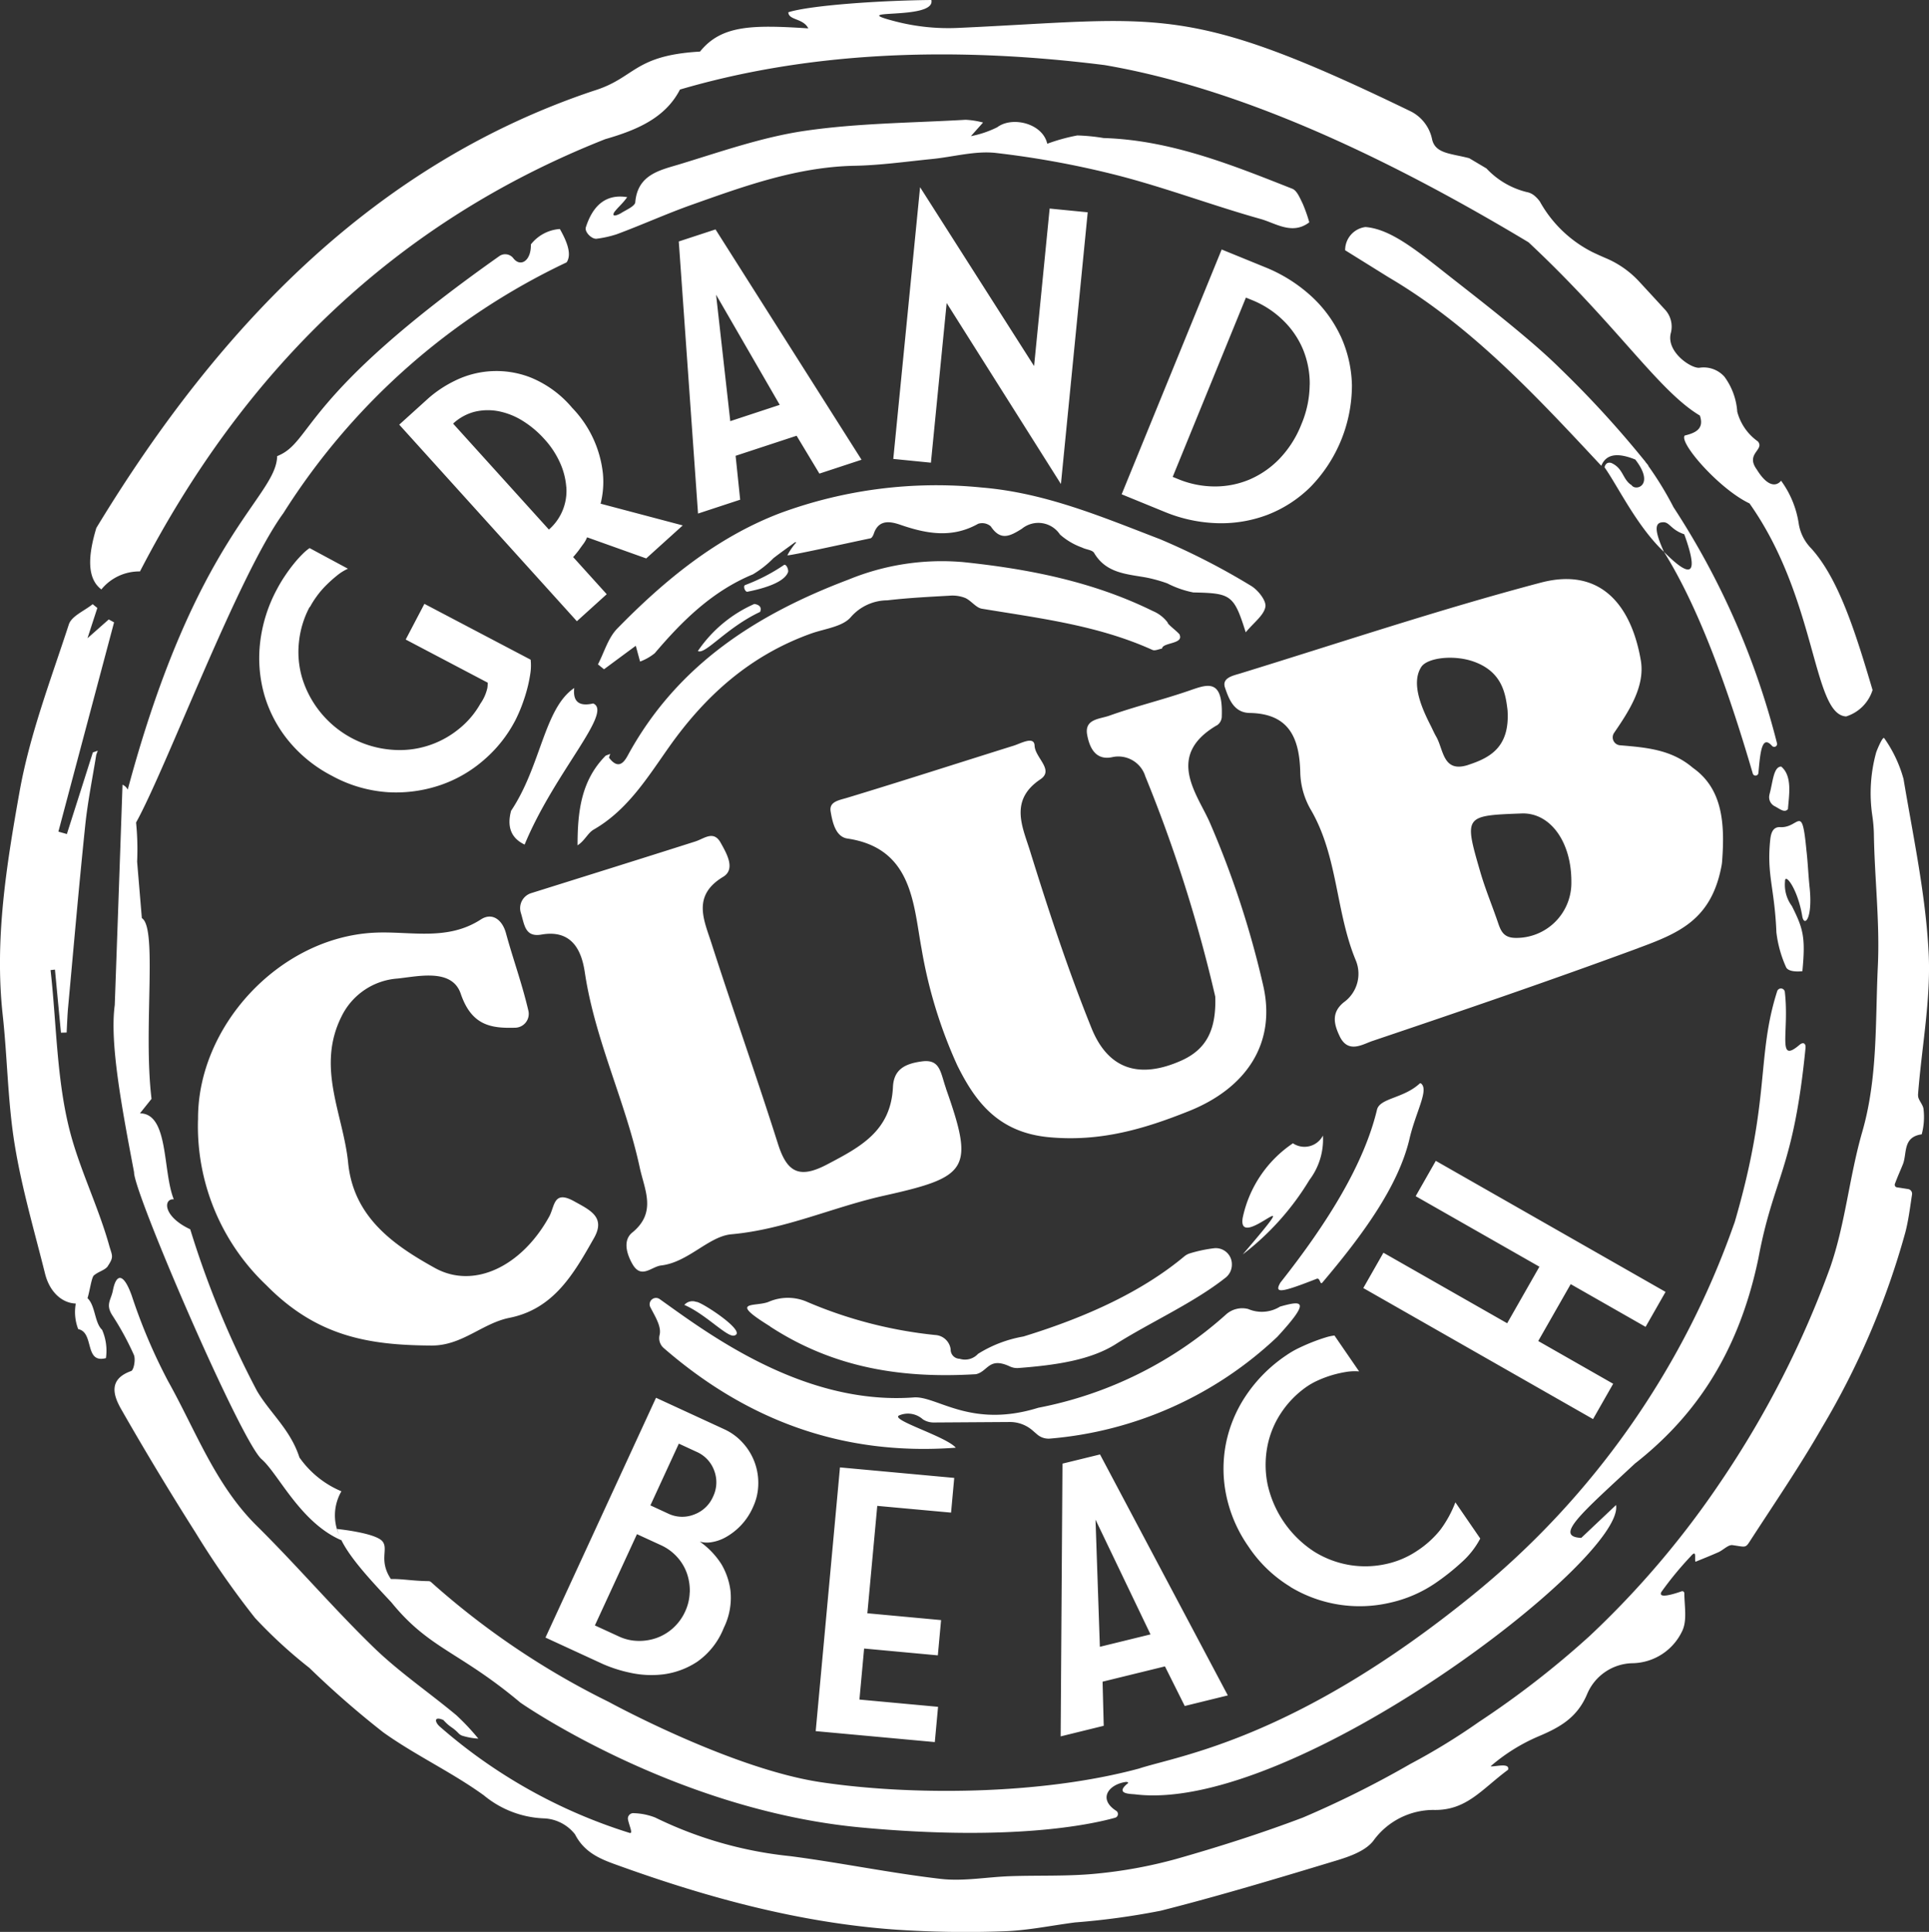<svg xmlns="http://www.w3.org/2000/svg" width="200.36" height="200.672" viewBox="0 0 200.36 200.672">
  <rect x="0" y="0" width="200.36" height="200.672" fill="#333333" stroke="none"/>
  <path id="Artboard_1" data-name="Artboard 1" d="M63.25,94.724c0-3.452.349-6.732,2.926-9.326.154-.057.314-.12.469-.177-.046.131-.091.257-.131.389h0c1.166,1.537,1.766.091,2.143-.577C73.77,75.895,81.879,70.706,91.41,67.106a25.514,25.514,0,0,1,11.874-1.811c6.812.709,13.5,2.023,19.709,5.08a3.723,3.723,0,0,1,1.56,1.211c-.086.143,1.343,1.171,1.251,1.314.337.914-1.806.749-1.84,1.377-.32.051-.737.263-1,.143-5.634-2.554-11.7-3.286-17.709-4.28-.623-.1-1.114-.84-1.743-1.12a3.588,3.588,0,0,0-1.617-.234c-2.154.12-4.314.229-6.457.48a5.06,5.06,0,0,0-3.789,1.726c-.851,1.023-2.714,1.217-4.143,1.726-6.263,2.246-10.92,6.366-14.743,11.772-2.223,3.143-4.3,6.554-7.834,8.589-.611.349-.943,1.177-1.686,1.64Zm127.973,4.394c-.137-1.314-.194-2.743-.331-3.857-.474-5.04-.737-2.314-2.731-2.434-.709-.04-.943.543-1.023,1.246-.4,3.7.44,4.972.634,9.7a12.305,12.305,0,0,0,.989,3.566c.246.646,1.709.451,1.709.451.349-3.583.063-4.457-1.091-6.766a3.72,3.72,0,0,1-.714-2.549c-.023-.977,1.32.754,1.789,3.594.194,1.166,1.1.337.771-2.943ZM65.381,75.929l.617.5c1.131-.84,2.269-1.68,3.3-2.44.16.583.3,1.109.446,1.64a5.423,5.423,0,0,0,1.526-.869c2.88-3.389,5.983-6.452,10.2-8.195a10.64,10.64,0,0,0,2.131-1.68c.731-.566,1.486-1.1,2.234-1.646.046-.034.149.017.126.017a6.893,6.893,0,0,0-.92,1.337c.354.034,5.9-1.194,8.629-1.766.149-.029.291-.3.354-.491.526-1.554,1.811-1.24,2.8-.9,2.72.937,5.354,1.389,8.034-.12a1.369,1.369,0,0,1,1.309.263c1.017,1.537,1.989,1.034,3.229.257a2.7,2.7,0,0,1,3.966.6,7.066,7.066,0,0,0,2.291,1.349c.411.217,1.063.24,1.251.56,1.251,2.126,3.406,2.189,5.451,2.56a15.56,15.56,0,0,1,2.149.6,10.2,10.2,0,0,0,2.7.943c3.909.08,4.217.229,5.446,4.143.851-1.029,1.9-1.777,2.046-2.663.1-.657-.817-1.794-1.566-2.211a71.8,71.8,0,0,0-9.377-4.8c-6-2.3-11.9-4.817-18.509-5.366A46.927,46.927,0,0,0,84.267,60.22c-6.589,2.52-12.006,6.977-16.9,11.989-.949.971-1.349,2.469-2.006,3.726ZM68.41,27.391c-2.394-.394-3.651,1.1-4.3,3.132-.154.486.629,1.263,1.137,1.183a11.314,11.314,0,0,0,2.051-.457c2.64-.977,5.211-2.149,7.863-3.086,5.474-1.943,10.937-3.92,16.874-4.034,2.674-.051,5.343-.434,8.012-.7,2.234-.217,4.509-.88,6.68-.629a95.175,95.175,0,0,1,12.726,2.354c4.966,1.286,9.794,3.114,14.737,4.5,1.577.44,3.291,1.7,5.063.349a15.8,15.8,0,0,0-.686-1.943c-.28-.566-.589-1.349-1.074-1.543-6.331-2.5-12.657-5.057-19.606-5.269a19.638,19.638,0,0,0-2.731-.269,19.251,19.251,0,0,0-3.12.863c-.48-2.137-3.657-2.88-5.194-1.714a10.742,10.742,0,0,1-2.737.926c.691-.777.909-1.017,1.263-1.417a8.721,8.721,0,0,0-1.806-.286c-5.571.326-11.189.343-16.7,1.149-4.423.646-8.732,2.171-13.04,3.48-2,.606-4.331,1.051-4.577,3.932-.034.423-.943.794-1.48,1.137-.12.08-1.063.56-.709-.091.446-.589.783-.789,1.349-1.566Zm134.07,93.248c.371-4.949,1.36-9.92,1.1-14.829-.314-6.029-1.606-12.012-2.606-17.995a13.552,13.552,0,0,0-2.011-4.24c-.166-.171-.754,1.251-.834,1.509a15.917,15.917,0,0,0-.394,6.566,15.5,15.5,0,0,1,.16,1.8c.063,4.617.634,9.263.411,13.869-.274,5.737.011,11.52-1.623,17.178-1.337,4.634-1.754,9.56-3.337,14.092a101.147,101.147,0,0,1-11.326,22.178,93.615,93.615,0,0,1-13.652,16.08,94.648,94.648,0,0,1-11.5,8.926,66.783,66.783,0,0,1-7.126,4.366A104.279,104.279,0,0,1,138.6,195.7c-4.309,1.634-8.72,3.04-13.154,4.3a48.387,48.387,0,0,1-8.332,1.531c-2.949.291-5.943.16-8.914.263-2.417.08-4.863.554-7.234.28-5.223-.606-10.389-1.68-15.606-2.36A41.4,41.4,0,0,1,71.313,195.7a6.641,6.641,0,0,0-2.206-.451.562.562,0,0,0-.617.674c.154.72.566,1.52.137,1.366A54.589,54.589,0,0,1,48.9,186.217c-.491-.463-.566-1.069.411-.646.766.834.88.663,1.56,1.36a1,1,0,0,0,.411.274,7.255,7.255,0,0,0,1.663.3,23.965,23.965,0,0,0-2.3-2.446c-2.846-2.371-5.949-4.48-8.594-7.052-4.177-4.057-7.972-8.509-12.114-12.6-4.326-4.274-6.349-9.909-9.217-15.029a57.638,57.638,0,0,1-3.771-8.875c-.874-2.451-1.629-2.3-1.966-.531-.189.966-.783,1.434-.051,2.572a29.7,29.7,0,0,1,2.234,4.1c.2.457-.006,1.583-.286,1.68-2.406.857-1.84,2.554-1.017,3.989q3.7,6.472,7.7,12.777a90.438,90.438,0,0,0,6.183,8.875A49.411,49.411,0,0,0,35.4,180.16a95.587,95.587,0,0,0,7.68,6.7c3.337,2.383,7.126,4.137,10.446,6.543a10.384,10.384,0,0,0,6.171,2.383,4.33,4.33,0,0,1,3.291,1.663c1.046,2.04,2.891,2.657,4.646,3.286,9.257,3.331,18.726,5.892,28.583,6.606a109.1,109.1,0,0,0,11.274.177c2.48-.074,4.949-.6,7.423-.92a76.767,76.767,0,0,0,8.909-1.217c6.132-1.554,12.2-3.383,18.257-5.217,1.377-.417,3.023-1,3.829-2.051a7.714,7.714,0,0,1,6.234-3.2c3.446.086,5.011-2.149,7.754-4.172.229-.789-1.406-.28-1.811-.366a19.013,19.013,0,0,1,4.914-3.08c2.212-.931,4.069-1.926,5.114-4.423a5.224,5.224,0,0,1,4.663-3.2,5.817,5.817,0,0,0,5.246-3.423c.474-1.074.2-2.486.183-3.84a.21.21,0,0,0-.28-.206c-.811.286-2.491.806-2.1.063a35.022,35.022,0,0,1,3.046-3.7c.691-.817.354.349.5.566.8-.331,1.606-.646,2.394-1,.5-.229,1.011-.789,1.446-.726,1.274.177,1.337.32,1.749-.32,2.543-3.932,5.2-7.806,7.526-11.863a82.36,82.36,0,0,0,8.686-20.338c.331-1.291.491-2.629.686-3.9a.494.494,0,0,0-.417-.566c-.423-.063-.783-.126-1.154-.177a.271.271,0,0,1-.211-.354c.291-.789.577-1.406.829-2.034.457-1.131-.046-2.84,1.96-3.12a6.949,6.949,0,0,0,.189-2.594c-.029-.5-.606-1-.566-1.469ZM174.16,54.865a1.231,1.231,0,0,1-.074-.109h-.017a106.276,106.276,0,0,0-8.8-9.606c-3.183-3.16-8.8-7.452-11.949-9.937s-5.726-4.526-8.234-4.72a2.415,2.415,0,0,0-2.109,2.411l4.52,2.812c8.566,5.04,15.314,12.32,22.086,19.578.531-1.314,1.817-1.343,3.531-.651,2.08,2.68.04,3.326-.383,2.663-.96-.6-.84-1.749-2.114-2.309-.383-.1-.6.08-.7.451,1.417,2.017,3.366,6.126,6.172,8.783-.714-1.611-1.171-2.989-.2-3.063.783-.126.823.731,2.314,1.24,1.371,3.806,1.057,5.017-2.114,1.823,3.463,5.549,6.474,13.595,9.234,23.046a.3.3,0,0,0,.577-.051c.194-2.126.343-4.046,1.417-2.84a.3.3,0,0,0,.52-.257A81.019,81.019,0,0,0,177.1,59.62c0,.011.006.017.011.029a34.363,34.363,0,0,0-2.674-4.383c.023.011.04.023.063.034-.114-.149-.229-.28-.343-.423ZM129.65,82.26a1.124,1.124,0,0,0,.514-.977c.137-4.046-1.606-3.24-3.451-2.611-2.857.977-5.526,1.611-8.229,2.577-1.006.36-2.611.331-2.3,2,.234,1.263.834,2.669,2.577,2.314a2.933,2.933,0,0,1,3.463,1.994,149.568,149.568,0,0,1,7.263,22.875c.12,3.566-1,5.532-3.583,6.669-4.24,1.869-7.514.954-9.269-3.394-2.434-6.029-4.469-12.229-6.4-18.446-.76-2.446-2.166-5.223,1.086-7.4,1.469-.983-.549-2.234-.6-3.5-.04-1.023-1.406-.24-2.16,0-5.754,1.8-11.5,3.657-17.269,5.406-.886.269-1.931.4-1.754,1.434.183,1.074.5,2.629,1.743,2.811,6.749,1,6.84,6.794,7.692,11.395a48.69,48.69,0,0,0,3.714,12.155c1.823,3.68,4.189,6.983,9.543,7.474,5.291.491,9.823-.834,14.532-2.72,5.874-2.354,9.1-6.966,7.7-13.057a96.936,96.936,0,0,0-5.526-16.875c-1.286-2.966-4.692-6.949.7-10.126ZM23.826,123.227A22.742,22.742,0,0,0,30.918,140.4c5.251,5.337,10.629,6.24,17.166,6.274,3.183.017,5.263-2.314,8.1-2.88,4.629-.926,6.709-4.646,8.772-8.28,1.24-2.183-.411-2.909-2.069-3.829-2.154-1.194-1.989.52-2.583,1.594-2.829,5.143-7.8,7.589-11.863,5.343-4.32-2.389-8.457-5.292-9.017-10.915-.5-5.052-3.349-9.926-.68-15.235a7.036,7.036,0,0,1,5.817-3.92c2.177-.229,5.651-1.074,6.554,1.577,1.131,3.314,3.149,3.606,5.663,3.532a1.438,1.438,0,0,0,1.366-1.76c-.674-2.88-1.6-5.377-2.331-8.063-.383-1.406-1.44-2.183-2.606-1.423-3.531,2.291-7.377,1.183-11.1,1.377-9.869.509-18.377,9.766-18.274,19.44Zm77.692-3.269c-.583-1.646-.583-3.052-2.491-2.8-1.817.24-2.931.863-3.017,2.651-.211,4.594-3.4,6.246-6.857,8.063-2.909,1.526-4.16.777-5.086-2.143-2.211-6.977-4.669-13.875-6.909-20.846-.771-2.406-2.04-4.932,1.211-6.892,1.326-.8.366-2.429-.257-3.549-.737-1.314-1.7-.423-2.634-.126-5.577,1.777-11.16,3.52-17.063,5.372a1.636,1.636,0,0,0-1.051,2.057c.377,1.223.417,2.543,2.143,2.24,3.474-.606,4.234,2.171,4.5,3.943,1.051,7.017,4.223,13.389,5.7,20.246.5,2.331,1.8,4.669-.777,6.766-.954.777-.623,2.126,0,3.234.926,1.663,1.983.3,3,.183,2.823-.331,4.937-3.029,7.3-3.24,5.577-.5,10.549-2.829,15.863-4.012,8.754-1.949,9.389-2.737,6.417-11.143ZM173.405,105.4c-9.143,3.372-18.366,6.526-27.6,9.64-1.006.337-2.52,1.354-3.4-.5-.6-1.263-.874-2.446.417-3.509a3.642,3.642,0,0,0,1.28-4.32c-2.109-5.04-1.857-10.755-4.64-15.606a8.1,8.1,0,0,1-1.143-3.869c-.069-3.692-1.171-6.2-5.263-6.269-1.646-.029-2.16-1.474-2.554-2.617-.366-1.057.874-1.263,1.623-1.5,10.372-3.194,20.675-6.646,31.16-9.417,6.234-1.651,9.417,2.36,10.4,8.057.469,2.691-1.217,5.274-2.771,7.543a.826.826,0,0,0,.617,1.291c2.794.234,5.354.451,7.566,2.343,3.074,2.166,3.337,5.737,3.034,9.715a3.877,3.877,0,0,1-.069.509c-1.057,5.543-4.383,6.932-8.646,8.5Zm-17.64-19.04c2.309-.754,4.331-1.869,4.08-5.68-.2-1.651-.514-3.96-3.474-5.034-2.1-.76-4.869-.417-5.486.543-1.057,1.64-.04,4.1.954,6.046.2.389.366.789.583,1.166C153.217,84.752,153.1,87.232,155.765,86.363Zm10.709,12.16c.023-4.166-2.2-7.223-5.166-7.114-5.971.223-5.994.229-4.28,6.12.526,1.8,1.257,3.537,1.857,5.314.3.88.629,1.469,1.766,1.491A5.712,5.712,0,0,0,166.474,98.524Zm20.583-9.092a1.049,1.049,0,0,0,.52,1.217c.577.3,1.029.726,1.394.314.1-1.429.486-3.434-.7-4.423-.817,0-.869,1.663-1.223,2.9ZM173.12,158.9a.106.106,0,0,1,.023-.017c5.52-4.36,10.549-10.635,12.76-21.281,1.577-8.452,3.64-9.172,4.891-21.823.051-.5-.24-.663-.623-.337-2.389,2.034-1.034-1.291-1.526-5.514a.409.409,0,0,0-.794-.057c-2.183,6.846-.651,11.109-4.411,23.983-.034.091-.063.183-.1.274A86.462,86.462,0,0,1,156.217,172.6c-18.389,14.949-30.515,16.663-34.629,18.006h.006c-10.274,2.777-23.789,2.823-33.12,1.417s-21.983-8.332-21.983-8.332a81.958,81.958,0,0,1-18.457-12.446.4.4,0,0,0-.274-.1c-1.611-.017-2.731-.246-3.9-.217-1.286-1.954-.229-3.091-.863-3.9-.7-.9-4.72-1.3-4.72-1.3a4.517,4.517,0,0,0,.217.646,4.985,4.985,0,0,1,.229-4.56,10.09,10.09,0,0,1-4.36-3.514c-.943-2.92-3.063-4.617-4.417-6.926A96.894,96.894,0,0,1,23.021,134.6c-2.886-1.354-2.783-3.212-1.709-3.114-1.177-2.937-.5-8.909-3.514-8.932L19,121.05c-.88-7.252.651-17.76-1.006-18.772l-.491-5.863a27.788,27.788,0,0,0-.109-4.069c3.126-5.617,10.572-25.641,15.3-32.132A70.359,70.359,0,0,1,62.113,34.162c.531-.789.114-2.034-.7-3.463A4.183,4.183,0,0,0,58.4,32.3c.04,1.709-1.074,2.394-1.817,1.44a1.063,1.063,0,0,0-1.44-.24C34.307,48.208,35.8,52.8,32.049,54.288c-.1,4.309-8.4,8.12-15.52,34.641a1.111,1.111,0,0,0-.543-.509c-.3,8.709-.589,16.829-.806,22.886-.537,3.96.737,10.663,2.006,17.366-.074,2.034,11.086,27.938,13.252,29.812,1.737,1.509,4.017,6.577,8.274,8.412-.029-.057-.046-.12-.074-.177.909,1.96,3.086,4.292,5.274,6.629h0c3.949,4.863,7.04,5.074,13.423,10.435h.006c.126.091,16.04,11.149,35.338,12.949,15.623,1.457,23.823-.286,26.412-1.011a.4.4,0,0,0,.086-.731c-1.851-1.206-.817-2.686.96-2.977.229-.04.36.057.28.126-1.451,1.154.343,1.1.754,1.154,16.417,2.017,50.932-24.475,49.943-30.052l-3.611,3.412c-2.874-.131.029-2.554,5.611-7.754ZM13.786,68.14A5.078,5.078,0,0,1,17.8,66.266c10.8-20.892,26.526-36.292,48.321-44.9,3.251-.937,6.24-2.183,7.766-5.154,12.606-3.7,27.223-4.663,44.1-2.543,13.292,2.269,28.132,8.852,44.035,18.406,9.234,8.634,13.486,15.429,17.8,18,.469,1.366-.429,1.8-1.571,2.074-.634.737,3.6,5.577,6.726,7.052,7.029,9.943,6.543,21.966,10.04,22.126a4.191,4.191,0,0,0,2.743-2.743c-1.72-5.794-3.474-11.515-6.377-14.715a4.714,4.714,0,0,1-1.3-2.617,10.064,10.064,0,0,0-1.829-4.412s-.931,1.411-2.531-1.177c-1.194-1.646.851-2.023.126-2.9a5.486,5.486,0,0,1-2.143-3.08,6.944,6.944,0,0,0-1.331-3.64,2.883,2.883,0,0,0-2.611-.931c-.9.069-3.491-1.7-2.949-3.646a2.6,2.6,0,0,0-.646-2.429c-.794-.869-1.829-1.989-2.669-2.9a10.012,10.012,0,0,0-3.457-2.417c-.486-.206-.949-.417-1.4-.634a12.9,12.9,0,0,1-5.44-5.24,3.168,3.168,0,0,0-.554-.6,1.746,1.746,0,0,0-.823-.389,8.5,8.5,0,0,1-4.171-2.451l-1.789-1.063c-1.891-.5-3.5-.457-3.851-1.937a4.2,4.2,0,0,0-2.166-2.9C126.308,7.081,123.9,8.841,102.827,9.807a21.984,21.984,0,0,1-6.549-.669C90.77,7.716,100.484,9.093,100,6.91c-5.291.046-12.566.549-14.857,1.274.023.846,1.537.6,2.074,1.674-5.863-.383-9.034-.337-11.246,2.411-6.96.4-6.692,2.743-11.08,4.08-22.332,7.486-38.629,23.978-51.623,45.4-.874,2.9-1,5.252.537,6.4Zm42.56,22.989c-.469,1.749.069,2.874,1.406,3.509,3.091-7.48,9.234-13.772,7.12-14.658-1.451.337-2.126-.177-1.966-1.606-3.143,2.126-3.429,8.069-6.56,12.755ZM75.753,74.54c.789.377,2.937-2.417,6.463-4.074.16-.429,0-.72-.6-.823a13.815,13.815,0,0,0-5.869,4.892Zm7.5,70.162c6.84,4.457,14.04,5.389,21.383,4.949,1.251-.286,1.32-1.817,3.491-.817a1.806,1.806,0,0,0,.9.177c3.9-.3,7.6-.823,10.269-2.577,3.589-2.246,8.04-4.246,11.292-6.834a1.721,1.721,0,0,0,.623-1.257v-.029a1.672,1.672,0,0,0-1.829-1.749,14.388,14.388,0,0,0-2.52.531,1.666,1.666,0,0,0-.594.32c-4.251,3.549-9.926,6.234-16.646,8.3a.834.834,0,0,1-.114.029,13.088,13.088,0,0,0-4.663,1.794,1.831,1.831,0,0,1-1.909.509.943.943,0,0,1-.931-.977,1.711,1.711,0,0,0-1.611-1.491,45.48,45.48,0,0,1-13.457-3.509,5,5,0,0,0-3.811.051c-1.36.583-4.377-.217.131,2.566Zm54.309-19.04a12.391,12.391,0,0,0-5.223,7.732c-.634,3.817,7.389-4.817,0,3.817a27.857,27.857,0,0,0,6.926-7.732,6.973,6.973,0,0,0,1.406-4.617,2.156,2.156,0,0,1-3.114.806Zm2.451,14.08c.389-.149.337.7.606.383,4.246-5.012,7.846-9.983,9.023-14.835.651-2.869,2.08-5.183,1.211-5.84a.112.112,0,0,0-.137.011c-1.674,1.543-4.091,1.5-4.423,2.686-1.331,5.594-5.04,11.663-10.04,17.989-.7,1.2.154,1.017,3.754-.389Zm-40.9,14.595a2.051,2.051,0,0,0,1.166.331l7.863-.051a3.574,3.574,0,0,1,2.371.88l.463.4a1.812,1.812,0,0,0,1.377.44,39.066,39.066,0,0,0,23.577-10.566c3.577-3.88,2.549-3.777.286-3.143a3.58,3.58,0,0,1-3.309.251,2.513,2.513,0,0,0-2.3.566,40.706,40.706,0,0,1-19.5,9.692c-7.092,2.206-10.583-1.3-12.983-1.069-11.5.823-21.44-6.726-26.343-10.217a.661.661,0,0,0-.971.84c.554,1.069,1.183,2.051.954,2.92a1.358,1.358,0,0,0,.457,1.343c8.446,7.326,18.354,11.223,30.315,10.332-1.029-1.183-6.829-2.88-5.892-3.349a2.318,2.318,0,0,1,2.469.4Zm-24.766-11.88c2.246.977,4.4,3.36,5.166,3.183,1.491-.343-3.543-3.6-3.937-3.5a1.116,1.116,0,0,0-1.234.314Zm-38.9-72.482a9.712,9.712,0,0,1,.714-1.131,9.354,9.354,0,0,1,.989-1.154,14.07,14.07,0,0,1,1.126-1.006,4.991,4.991,0,0,1,1.126-.7l-3.983-2.143a4.9,4.9,0,0,0-.731.617,11.794,11.794,0,0,0-.931,1.04c-.326.4-.634.829-.931,1.274a15.089,15.089,0,0,0-.8,1.343,15.384,15.384,0,0,0-1.76,5.663,13.973,13.973,0,0,0,.486,5.434,13.43,13.43,0,0,0,2.549,4.732,14.344,14.344,0,0,0,4.434,3.549A13.991,13.991,0,0,0,43.6,89.2a14.313,14.313,0,0,0,5.429-.749,13.524,13.524,0,0,0,4.543-2.646,13.793,13.793,0,0,0,3.16-3.972l.023-.04a15.782,15.782,0,0,0,.674-1.509c.211-.56.4-1.12.554-1.691a14.377,14.377,0,0,0,.354-1.674,5.491,5.491,0,0,0,.04-1.486l-11.034-5.8L45.4,73.34l8.526,4.486s0,.154-.04.526A4.55,4.55,0,0,1,53.158,80a9.032,9.032,0,0,1-2.286,2.669,9.716,9.716,0,0,1-6.966,2.114,10.594,10.594,0,0,1-9.217-7.309,9.5,9.5,0,0,1-.383-3.806,9.926,9.926,0,0,1,1.114-3.709ZM62.678,49.26a11.586,11.586,0,0,1,3.211,6.9,9.261,9.261,0,0,1-.246,3.069l8.532,2.257-3.794,3.429-6.143-2.194a2.962,2.962,0,0,1-.394.7c-.171.229-.331.451-.48.663-.194.251-.383.48-.571.691l3.486,3.857-3.1,2.806L44.73,51.02,47.8,48.242a12.323,12.323,0,0,1,2.674-1.766,9.749,9.749,0,0,1,7.874-.366,11.122,11.122,0,0,1,4.331,3.149Zm-.6,8.229a7.515,7.515,0,0,0-.651-2.514,9.214,9.214,0,0,0-1.64-2.474,10.338,10.338,0,0,0-2.24-1.88,7.491,7.491,0,0,0-2.491-.994,5.867,5.867,0,0,0-2.486.051,5.186,5.186,0,0,0-2.246,1.234l9.949,11.006a5.33,5.33,0,0,0,1.811-4.429Zm23.932-5.32-6.343,2.086.474,4.56-4.377,1.44-2-28.264,3.817-1.251L92.747,54.665l-4.377,1.44L86,52.168Zm-1.76-3.206-6.611-11.44,1.474,13.132Zm17.343-10.572,11.863,18.795,2.783-28.224-3.954-.389-1.617,16.36L98.827,26.356,96.044,54.58l3.909.389L101.587,38.4Zm40.9,3.394a12.881,12.881,0,0,1,1.189,5.143,15.145,15.145,0,0,1-4.326,10.583,13,13,0,0,1-4.463,2.88,13.582,13.582,0,0,1-5.212.863,15.463,15.463,0,0,1-5.417-1.16l-4.5-1.84,10.389-25.429,4.537,1.851a15.828,15.828,0,0,1,4.674,2.914,13.188,13.188,0,0,1,3.126,4.2ZM139.3,46.871a9.384,9.384,0,0,0-.709-3.692,9.1,9.1,0,0,0-2.08-3.017,9.938,9.938,0,0,0-3.251-2.1l-.589-.24-7.606,18.623.549.223a10.006,10.006,0,0,0,3.794.771,9.229,9.229,0,0,0,3.623-.714,9.559,9.559,0,0,0,3.114-2.149,10.961,10.961,0,0,0,2.286-3.589,10.815,10.815,0,0,0,.863-4.12ZM75.958,167.045a8.432,8.432,0,0,1,2.229,2.331,7.225,7.225,0,0,1,.949,2.789,7.059,7.059,0,0,1-.7,3.84,7.77,7.77,0,0,1-2.766,3.52,8.323,8.323,0,0,1-3.486,1.3,10.258,10.258,0,0,1-3.5-.171,14.51,14.51,0,0,1-2.777-.886l-5.989-2.76L71.4,152.1l7.1,3.274a5.848,5.848,0,0,1,1.926,1.423,6.148,6.148,0,0,1,1.594,4.32,5.78,5.78,0,0,1-.543,2.331,6.608,6.608,0,0,1-2.88,3.16,4.4,4.4,0,0,1-1.486.5,2.613,2.613,0,0,1-1.154-.069Zm-1.051,5.263a5.466,5.466,0,0,0-.3-1.977,5.006,5.006,0,0,0-1.029-1.709,5.139,5.139,0,0,0-1.657-1.206l-2.5-1.149-4.371,9.48,2.5,1.149a4.892,4.892,0,0,0,2,.457,5.363,5.363,0,0,0,1.966-.326,5.131,5.131,0,0,0,1.686-1.034,5.251,5.251,0,0,0,1.223-1.691,5.074,5.074,0,0,0,.474-1.989Zm2.417-9.937a3.424,3.424,0,0,0,.126-2.691,3.383,3.383,0,0,0-1.84-1.966l-1.84-.851-2.954,6.412,1.84.851a3.362,3.362,0,0,0,2.7.1A3.441,3.441,0,0,0,77.324,162.371Zm24.72,1.669.331-3.617-11.869-1.091-2.52,27.395,12.372,1.137.337-3.663-8.166-.754.486-5.3,7.657.709.337-3.663-7.657-.709,1.029-11.155,7.663.7ZM124.268,180l-6.486,1.589.12,4.583-4.474,1.1.189-28.332,3.9-.954,13.274,25.029-4.474,1.1L124.262,180Zm-1.509-3.326L117.05,164.76l.451,13.206,5.251-1.286Zm14.532-4.926a13.906,13.906,0,0,0,10.394,1.629,13.606,13.606,0,0,0,4.663-2.023,24.053,24.053,0,0,0,2.783-2.217,8.733,8.733,0,0,0,1.88-2.417l-2.583-3.76a11.9,11.9,0,0,1-1.543,2.829,10.235,10.235,0,0,1-2.394,2.183,9.3,9.3,0,0,1-3.314,1.406,9.985,9.985,0,0,1-3.754.091,10.1,10.1,0,0,1-3.68-1.4,11.209,11.209,0,0,1-4.811-6.926,10.153,10.153,0,0,1-.046-3.914,9.51,9.51,0,0,1,1.434-3.549,10.08,10.08,0,0,1,2.714-2.766,7.422,7.422,0,0,1,1.154-.634,11.423,11.423,0,0,1,1.389-.52,11.93,11.93,0,0,1,1.457-.337,5.539,5.539,0,0,1,1.394-.063l-2.56-3.726a4.722,4.722,0,0,0-.937.206c-.4.12-.823.269-1.28.446s-.931.383-1.423.617a9.5,9.5,0,0,0-1.36.783,15.314,15.314,0,0,0-4.194,4.189,13.767,13.767,0,0,0-2.091,5.052,13.59,13.59,0,0,0,.063,5.389,14.336,14.336,0,0,0,2.269,5.206,13.868,13.868,0,0,0,4.383,4.217Zm36.892-27.012,2.074-3.634L152.394,127.49l-2.091,3.669,12.852,7.326-3.349,5.874-12.852-7.326-2.091,3.669,23.863,13.612,2.091-3.669-7.783-4.44,3.371-5.909,7.783,4.44Zm-159.722-6.32c.669-1,.44-1.057.12-2.211a.034.034,0,0,0-.006-.023c-1.057-3.72-2.771-7.292-3.817-10.9-1.629-5.612-1.583-11.709-2.246-17.606l.457-.051q.309,3.274.623,6.554l.589-.017c.051-.9.074-1.794.16-2.691.577-6.274,1.12-12.549,1.771-18.818.257-2.463.754-4.9,1.149-7.354h0l.154-.411c-.171.057-.337.12-.509.177q-1.346,4.243-2.7,8.48c-.291-.086-.589-.166-.88-.251q2.889-10.869,5.783-21.738c-.183-.1-.371-.206-.554-.3-.646.566-1.286,1.137-2.206,1.949.429-1.326.726-2.234,1.023-3.143-.16-.131-.326-.263-.486-.394-.851.691-2.183,1.223-2.474,2.1-1.88,5.766-4.08,11.5-5.131,17.44-1.354,7.606-2.6,15.315-1.737,23.143.491,4.48.52,9.029,1.246,13.469.737,4.52,2.04,8.949,3.154,13.406.474,1.88,1.749,3.04,3.189,3.086a4.919,4.919,0,0,0,.251,2.657c1.7.337.6,3.612,2.88,3.012a5.408,5.408,0,0,0-.4-2.943c-.789-.731-.686-2.5-1.514-3.286.246-.76.423-2.234.691-2.383.486-.4,1.143-.526,1.429-.954ZM85.107,66.357c.1-.269-.2-.937-.434-.749a19.291,19.291,0,0,1-4.017,2.074c-.24.1-.011.743.246.691,1.177-.234,3.743-.834,4.2-2.011Z" transform="translate(-3.261 -6.91)" fill="#fff"/>
</svg>
